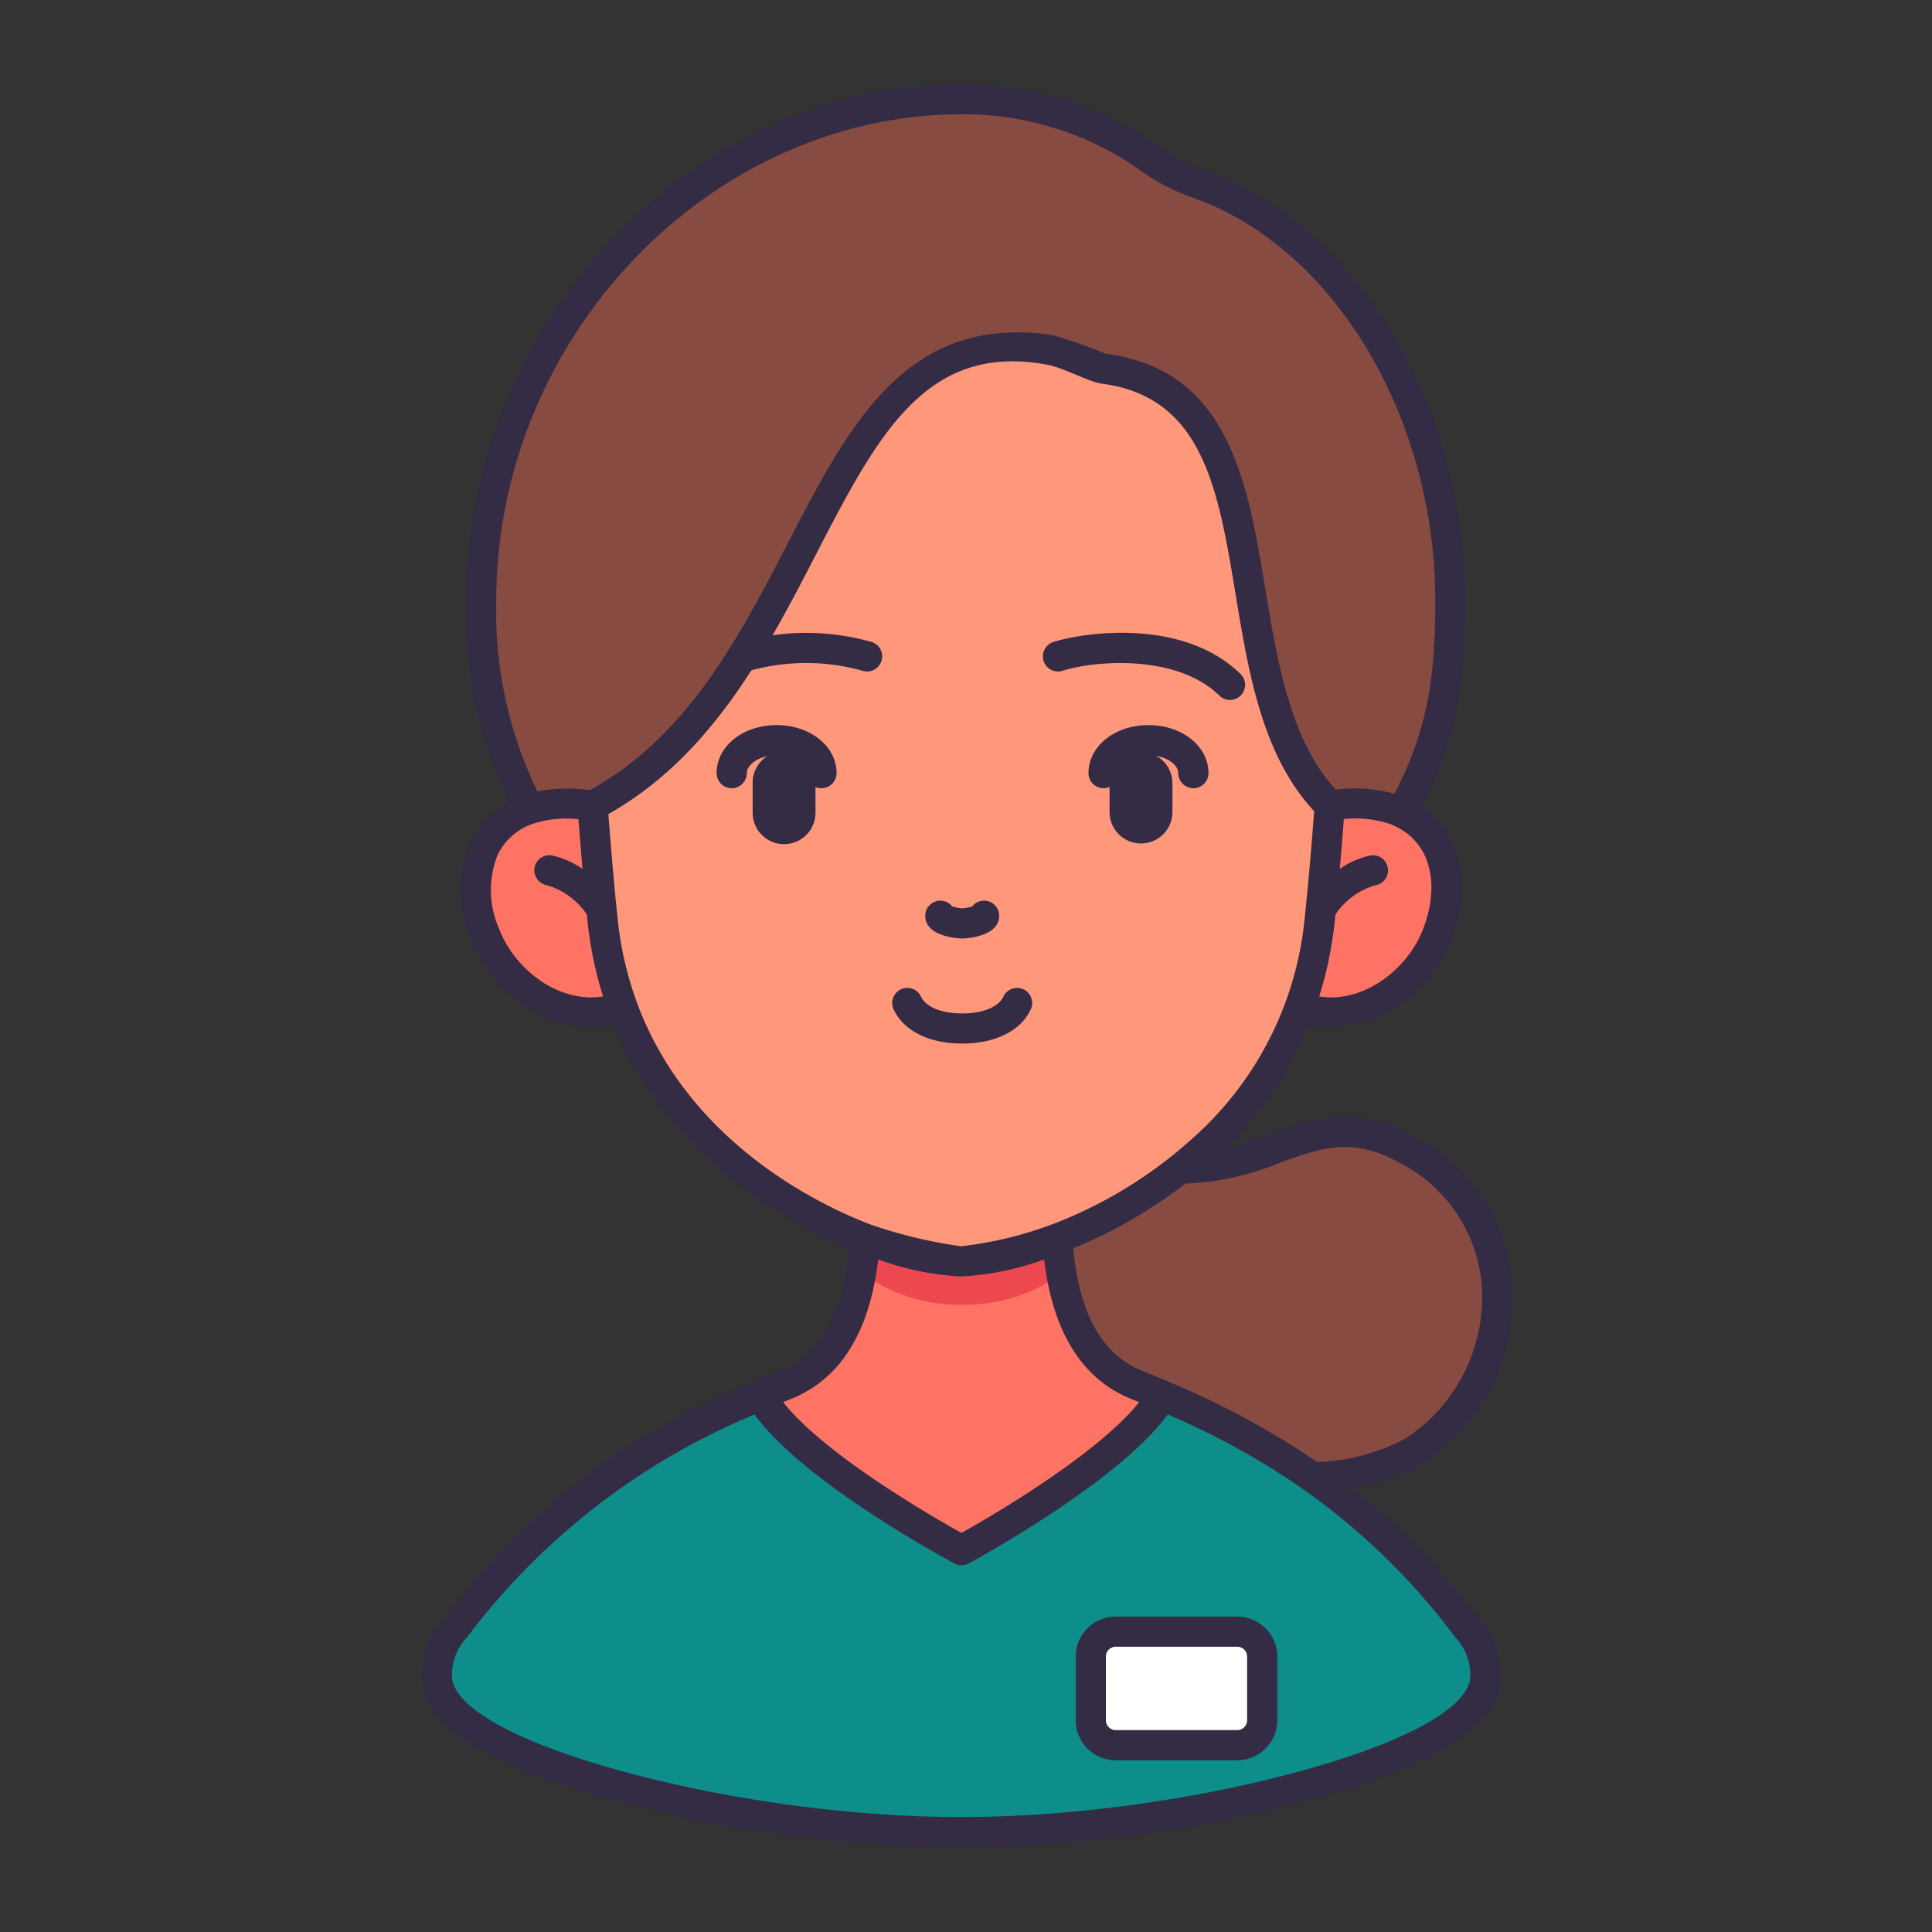 <svg xmlns="http://www.w3.org/2000/svg" id="LinealColor" viewBox="0 0 128 128"><rect x="0" y="0" width="128" height="128" fill="#333333" stroke="none"/><title>healthcare, avatar, hospital, doctor, nurse, woman, assistant</title><path d="M93.187,76.149c8.966,4.99,6.851,16.081.5,19.98A14.4,14.4,0,0,1,83.451,97.46s-.4-.044-.533-.057a91.886,91.886,0,0,1-10.267-2.327C62.6,91.944,62.489,87.8,61.154,84.045c-1.832-5.154,4.957-12.891,17.141-6.618C84.541,77.427,87.415,72.933,93.187,76.149Z" style="fill:#874b41"></path><path d="M86.637,98.88a11.933,11.933,0,0,1-3.46-.462,1,1,0,0,1,.59-1.912,13.259,13.259,0,0,0,9.39-1.228,11.2,11.2,0,0,0,5.037-9.563A9.988,9.988,0,0,0,92.7,77.024c-3.094-1.727-5.2-.968-7.859-.006A18.378,18.378,0,0,1,78.3,78.427a1,1,0,0,1,0-2,16.473,16.473,0,0,0,5.866-1.291c2.763-1,5.62-2.028,9.512.14a11.916,11.916,0,0,1,6.519,10.4,13.08,13.08,0,0,1-5.988,11.31A15.271,15.271,0,0,1,86.637,98.88Z" style="fill:#332c44"></path><path d="M50.627,105.714c3.778,2.8,8.253,4.913,13.171,4.805,9.686-.211,17.405-5.106,23.094-12.674-.737-.517-1.477-1.016-2.222-1.476a54.3,54.3,0,0,0-7.677-3.921v-.011c-.54-.221-1.091-.452-1.63-.661C73.292,90.95,71.1,89.055,70.3,84.4a22.289,22.289,0,0,1-.264-2.324,19.929,19.929,0,0,1-6.355,1.5,19.928,19.928,0,0,1-6.356-1.5c-.055.8-.132,1.542-.242,2.225-.793,4.725-2.985,6.653-5.089,7.479-.539.209-1.09.44-1.63.661v.011a53.171,53.171,0,0,0-8.8,4.643C43.665,100.627,47.456,103.364,50.627,105.714Z" style="fill:#ff7364"></path><path d="M97.2,107.857c2.622,3.48.749,5.628-2.632,7.434-5.739,3.062-18.978,6.091-30.9,6.091s-25.157-3.029-30.885-6.091c-3.381-1.806-5.264-3.954-2.632-7.434a46.97,46.97,0,0,1,20.2-15.409C52.838,96.9,63.7,102.7,63.7,102.7s10.794-5.826,13.294-10.254a54.3,54.3,0,0,1,7.677,3.921A45.492,45.492,0,0,1,97.2,107.857Z" style="fill:#0e8e8b"></path><rect x="72.268" y="108.099" width="11.356" height="7.523" rx="1.652" ry="1.652" style="fill:#fff"></rect><path d="M70.3,84.4a10.847,10.847,0,0,1-6.553,2.038A10.713,10.713,0,0,1,57.079,84.3c.11-.683.33-4.046.385-4.85,2.7,1.035,9.693,1.035,12.392,0C69.911,80.3,70.175,83.691,70.3,84.4Z" style="fill:#ed4850"></path><path d="M92.865,53.842c2.885,1.355,3.656,4.6,2.368,8.019-1.355,3.613-5.485,6.212-9.109,4.857h-.011a7.05,7.05,0,0,1-3.391-7.448c.311-2.271,1.235-4.784,5.373-5.879a8.7,8.7,0,0,1,4.208.22A4.348,4.348,0,0,1,92.865,53.842Z" style="fill:#ff7364"></path><path d="M41.24,66.718h-.011c-3.612,1.355-7.754-1.244-9.109-4.857s-.407-7.071,2.93-8.25a8.708,8.708,0,0,1,4.208-.22C45.269,55.535,44.989,65.828,41.24,66.718Z" style="fill:#ff7364"></path><path d="M44.155,33.963c6.433-10.188,13.613-15.269,25-13.033A30.871,30.871,0,0,1,73.5,22.169C89.252,28.227,87.582,45.506,88.1,54.248c-.242,3.205-.429,5.342-.672,7.622a23.369,23.369,0,0,1-7.93,15.31,31.2,31.2,0,0,1-9.461,5.739v.011a19.957,19.957,0,0,1-6.355,1.5,19.956,19.956,0,0,1-6.356-1.5v-.011c-5.683-2.192-13.008-6.962-16.081-15.343a23.81,23.81,0,0,1-1.31-5.706c-.243-2.28-.419-4.417-.672-7.622C39.258,40.847,41.688,37.9,44.155,33.963Z" style="fill:#ff977b"></path><path d="M77.676,51.9V53.8a2.082,2.082,0,0,1-4.164,0V51.9a2.082,2.082,0,0,1,4.164,0Z" style="fill:#332c44"></path><path d="M54.028,51.9V53.8a2.082,2.082,0,1,1-4.163,0V51.9a2.082,2.082,0,1,1,4.163,0Z" style="fill:#332c44"></path><path d="M49.138,43.555c-2.468,3.932-5.53,7.534-9.88,9.836a8.708,8.708,0,0,0-4.208.22,28.535,28.535,0,0,1-3.172-13.8c0-17.733,14.154-33.241,31.887-33.241A21.234,21.234,0,0,1,75.891,10.3a12.848,12.848,0,0,0,3.382,1.817c10.188,3.525,16.819,15.707,16.819,27.69,0,5.7-.628,9.384-3.227,14.032a4.348,4.348,0,0,0-.562-.231,8.7,8.7,0,0,0-4.208-.22c-8.216-8.228-2.037-27.294-15-28.968-1.245-.165-2.3-1-3.547-1.244C58.158,20.943,55.57,33.367,49.138,43.555Z" style="fill:#874b41"></path><path d="M63.743,62.178c-.025,0-2.443-.041-2.443-1.507a1,1,0,0,1,1.787-.617,2.6,2.6,0,0,0,.656.124,2.679,2.679,0,0,0,.667-.125,1,1,0,0,1,1.786.618C66.2,62.137,63.767,62.178,63.743,62.178Z" style="fill:#332c44"></path><path d="M63.743,69.139c-2.178,0-3.872-.842-4.53-2.251a1,1,0,1,1,1.812-.846c.248.53,1.092,1.1,2.718,1.1s2.48-.567,2.728-1.1a1,1,0,1,1,1.812.846C67.626,68.3,65.928,69.139,63.743,69.139Z" style="fill:#332c44"></path><path d="M79.064,52.221a1,1,0,0,1-1-1c0-.558-.811-1.181-1.974-1.181s-1.974.623-1.974,1.181a1,1,0,0,1-2,0c0-1.783,1.746-3.181,3.974-3.181s3.974,1.4,3.974,3.181A1,1,0,0,1,79.064,52.221Z" style="fill:#332c44"></path><path d="M81.487,46.373a1,1,0,0,1-.7-.286c-2.85-2.792-8.313-2.307-10.365-1.655a1,1,0,1,1-.6-1.907c2-.632,8.56-1.6,12.368,2.133a1,1,0,0,1-.7,1.715Z" style="fill:#332c44"></path><path d="M54.425,52.221a1,1,0,0,1-1-1c0-.558-.811-1.181-1.974-1.181s-1.974.623-1.974,1.181a1,1,0,0,1-2,0c0-1.783,1.745-3.181,3.974-3.181s3.974,1.4,3.974,3.181A1,1,0,0,1,54.425,52.221Z" style="fill:#332c44"></path><path d="M49.137,44.556a1,1,0,0,1-.318-1.948,15.913,15.913,0,0,1,8.9-.083,1,1,0,1,1-.6,1.907,13.876,13.876,0,0,0-7.664.071A.988.988,0,0,1,49.137,44.556Z" style="fill:#332c44"></path><path d="M98,107.254A46.393,46.393,0,0,0,85.2,95.52a55.562,55.562,0,0,0-7.688-3.939c-.449-.191-1.386-.582-1.778-.735-2.712-1.074-4.221-3.755-4.632-8.14a31.951,31.951,0,0,0,9.061-5.639,24.96,24.96,0,0,0,6.545-9.144,6.745,6.745,0,0,0,1.439.161,9.108,9.108,0,0,0,8.023-5.87c1.371-3.634.557-7.018-1.98-8.756,2.405-4.632,2.9-8.448,2.9-13.648,0-13.086-7.356-25.129-17.493-28.635a11.872,11.872,0,0,1-3.12-1.681A22.358,22.358,0,0,0,63.765,5.569c-17.827,0-32.887,15.681-32.887,34.241a29.078,29.078,0,0,0,2.836,13.319,5.886,5.886,0,0,0-2.567,2.7,8.268,8.268,0,0,0,.037,6.387,9.108,9.108,0,0,0,8.021,5.874,6.744,6.744,0,0,0,1.452-.165c3.637,8.832,11.607,13.13,15.6,14.787-.4,4.385-1.913,7.065-4.625,8.135-.4.154-1.74.71-1.783.736a47.915,47.915,0,0,0-20.483,15.675,5.5,5.5,0,0,0-1.349,4.493c.474,2.158,2.685,3.56,4.307,4.426,5.708,3.053,19,6.209,31.355,6.209s25.647-3.156,31.367-6.209c1.618-.864,3.824-2.263,4.3-4.421A5.509,5.509,0,0,0,98,107.254ZM94.3,61.51c-1.012,2.7-3.962,4.983-6.9,4.507a25.19,25.19,0,0,0,1.02-4.9c.019-.176.037-.351.055-.526a4.8,4.8,0,0,1,2.639-1.939,1,1,0,0,0-.306-1.977,5.578,5.578,0,0,0-2.045.893c.087-.988.175-2.066.27-3.3a7.291,7.291,0,0,1,2.957.287,3.533,3.533,0,0,1,.452.188C94.715,55.816,95.444,58.469,94.3,61.51ZM32.878,39.81c0-17.476,14.145-32.241,30.887-32.241A20.3,20.3,0,0,1,75.3,11.109a13.83,13.83,0,0,0,3.646,1.956C88.3,16.3,95.092,27.549,95.092,39.81c0,4.9-.464,8.477-2.707,12.783a9.755,9.755,0,0,0-3.893-.275c-2.983-3.277-3.841-8.329-4.652-13.238-1.185-7.172-2.41-14.589-10.614-15.648A34.066,34.066,0,0,0,69.74,22.2c-9.539-1.4-13.34,5.651-17.446,13.6-1.24,2.4-2.521,4.879-4,7.228-2.78,4.433-5.721,7.4-9.222,9.322a10.345,10.345,0,0,0-3.465.085A27.3,27.3,0,0,1,32.878,39.81Zm.179,21.7a6.312,6.312,0,0,1-.1-4.84,4.027,4.027,0,0,1,2.425-2.117,7.319,7.319,0,0,1,2.941-.281c.094,1.185.182,2.27.271,3.3a5.586,5.586,0,0,0-2.049-.9.994.994,0,0,0-1.132.824,1.006,1.006,0,0,0,.814,1.151,4.8,4.8,0,0,1,2.652,1.942l.054.526a25.249,25.249,0,0,0,1.021,4.9C37.022,66.5,34.07,64.213,33.057,61.511Zm9.122,4.863a22.955,22.955,0,0,1-1.255-5.467c-.233-2.191-.409-4.313-.619-6.967,3.688-2.095,6.782-5.235,9.678-9.851,1.527-2.419,2.829-4.939,4.088-7.375,4.076-7.89,7.275-14.028,15.285-12.554,1.106.2,2.8,1.148,3.61,1.255,6.733.87,7.738,6.95,8.9,13.991.865,5.233,1.765,10.634,5.2,14.342-.227,2.977-.409,5.023-.636,7.159a22.375,22.375,0,0,1-7.6,14.672,29.443,29.443,0,0,1-9.154,5.55,25.36,25.36,0,0,1-6,1.441,31.344,31.344,0,0,1-6-1.442C54.141,79.781,45.561,75.6,42.179,66.374ZM52.358,92.706c3.313-1.307,5.258-4.435,5.826-9.264a18.88,18.88,0,0,0,5.492,1.128,18.882,18.882,0,0,0,5.5-1.129c.574,4.827,2.518,7.955,5.83,9.268.153.059.309.125.464.187-2.756,3.468-9.866,7.6-11.77,8.664-1.912-1.063-9.069-5.183-11.814-8.662C52.04,92.834,52.2,92.768,52.358,92.706Zm45.033,18.615c-.224,1.015-1.3,2.025-3.29,3.088-5.5,2.936-18.387,5.973-30.425,5.973s-24.92-3.036-30.413-5.972c-1.994-1.066-3.072-2.078-3.3-3.093a3.614,3.614,0,0,1,.991-2.857A45.809,45.809,0,0,1,49.99,93.713c3.24,4.492,12.808,9.642,13.237,9.871a1,1,0,0,0,.947,0c.426-.23,9.947-5.4,13.191-9.877a52.44,52.44,0,0,1,6.779,3.514,44.415,44.415,0,0,1,12.261,11.24A3.617,3.617,0,0,1,97.391,111.321Z" style="fill:#332c44"></path><path d="M81.971,116.622H73.92a2.655,2.655,0,0,1-2.652-2.652v-4.219A2.655,2.655,0,0,1,73.92,107.1h8.051a2.656,2.656,0,0,1,2.653,2.652v4.219A2.656,2.656,0,0,1,81.971,116.622ZM73.92,109.1a.653.653,0,0,0-.652.652v4.219a.653.653,0,0,0,.652.652h8.051a.654.654,0,0,0,.653-.652v-4.219a.654.654,0,0,0-.653-.652Z" style="fill:#332c44"></path></svg>